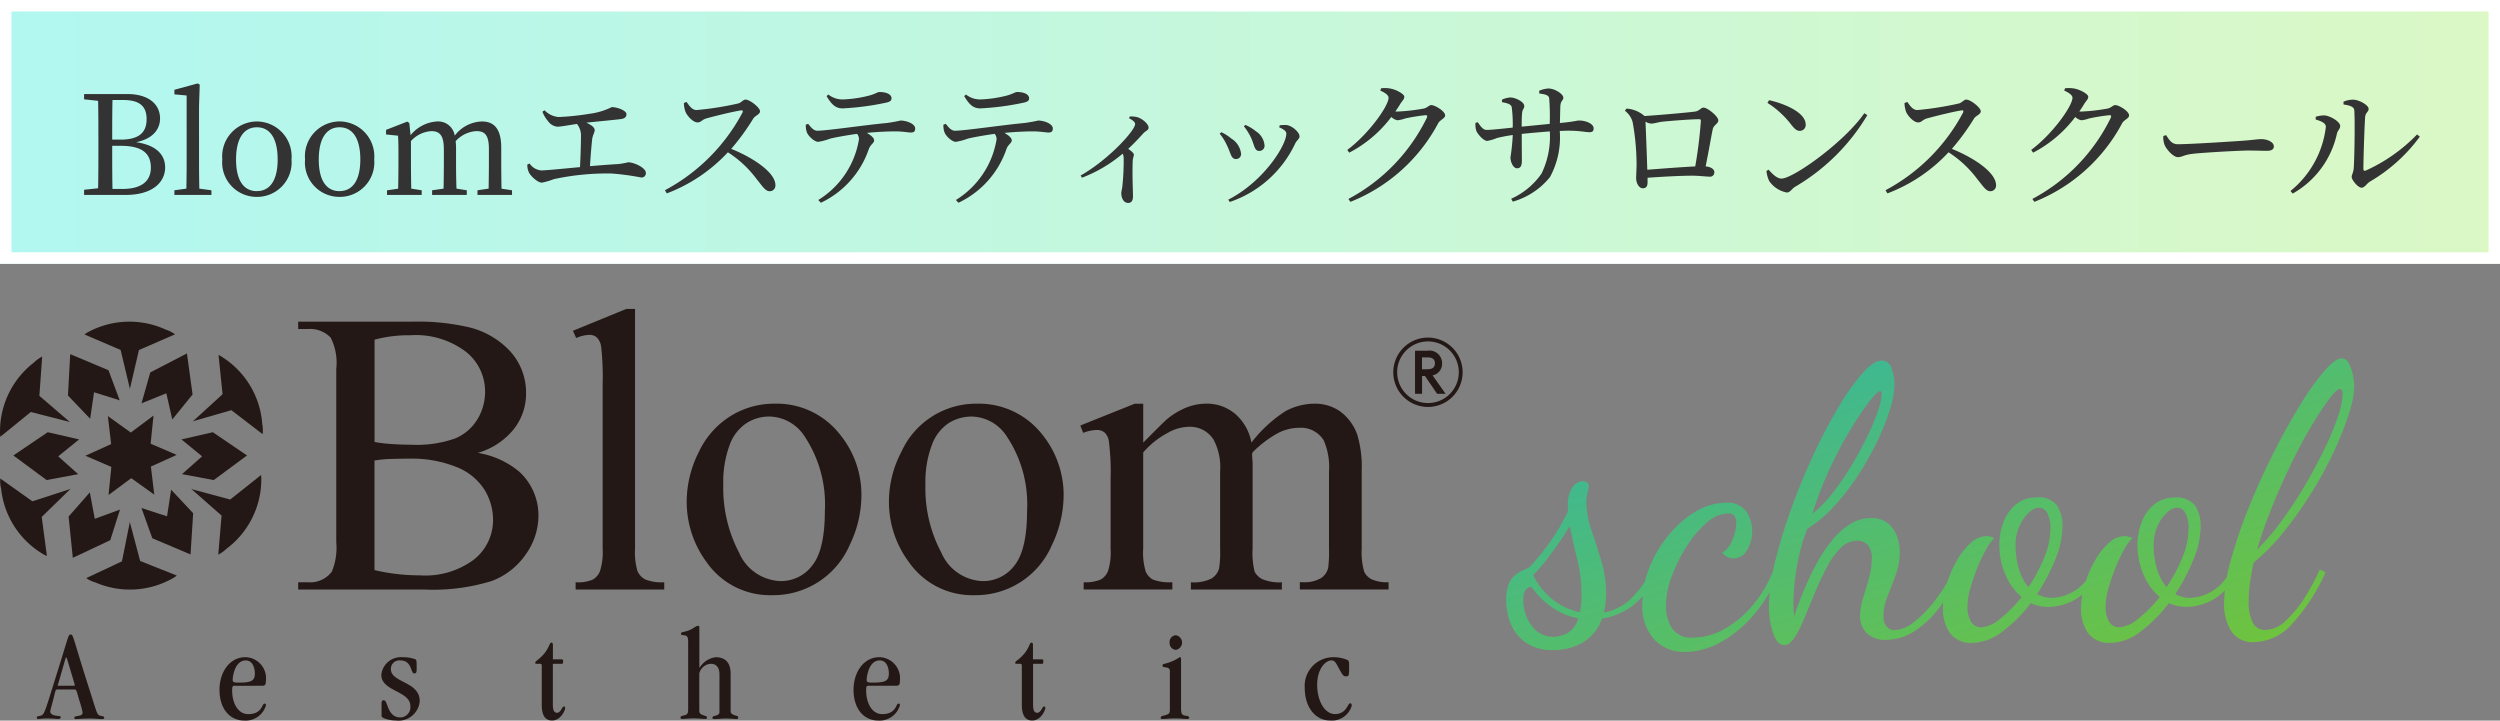 <?xml version="1.0" encoding="UTF-8"?> <svg xmlns="http://www.w3.org/2000/svg" xmlns:xlink="http://www.w3.org/1999/xlink" width="218" height="62.834" viewBox="0 0 218 62.834"><rect x="0" y="0" width="218" height="62.834" fill="#808080" stroke="none"/><defs><style> .cls-1 { stroke: #fff; fill: url(#linear-gradient); } .cls-2 { fill: #333; } .cls-3 { fill: #231815; } .cls-4 { fill: url(#linear-gradient-2); } .cls-5 { stroke: none; } .cls-6 { fill: none; } </style><linearGradient id="linear-gradient" x1="1" y1="0.5" x2="0" y2="0.5" gradientUnits="objectBoundingBox"><stop offset="0" stop-color="#dbf8c5"></stop><stop offset="1" stop-color="#b1f7f1"></stop></linearGradient><linearGradient id="linear-gradient-2" x2="1" y2="1" gradientUnits="objectBoundingBox"><stop offset="0" stop-color="#31b5aa"></stop><stop offset="1" stop-color="#73c436"></stop></linearGradient></defs><g id="グループ_64" data-name="グループ 64" transform="translate(10798 23657.832)"><g id="長方形_54" data-name="長方形 54" class="cls-1" transform="translate(-10798 -23657.832)"><rect class="cls-5" width="218" height="23"></rect><rect class="cls-6" x="0.5" y="0.5" width="217" height="22"></rect></g><path id="パス_2035" data-name="パス 2035" class="cls-2" d="M-99.192-.528c-.024-1.188-.024-2.388-.024-3.756h.756c1.824,0,2.616.636,2.616,1.9,0,1.2-.84,1.86-2.484,1.86Zm.924-7.752c1.38,0,2.052.492,2.052,1.668,0,1.224-.72,1.788-2.3,1.788h-.7c0-1.164,0-2.328.024-3.456Zm-3.4-.516v.456l1.224.132c.024,1.152.024,2.3.024,3.468V-4.1c0,1.176,0,2.352-.024,3.516l-1.224.132V0h3.588c2.508,0,3.48-1.2,3.48-2.4,0-1.08-.744-1.944-2.532-2.2,1.488-.3,2.088-1.152,2.088-2.064,0-1.248-1-2.136-2.868-2.136ZM-91.62-.552c-.012-.72-.024-1.488-.024-2.208V-7.752l.06-1.872-.18-.1-2.028.552v.4l1.068.1V-2.76c0,.72-.012,1.488-.024,2.208l-1.044.144V0h3.228V-.408Zm5.016.72A3.009,3.009,0,0,0-83.58-3.1,3.051,3.051,0,0,0-86.6-6.408,3.043,3.043,0,0,0-89.616-3.1,3,3,0,0,0-86.6.168Zm0-.5c-1.152,0-1.812-.948-1.812-2.76S-87.756-5.9-86.6-5.9s1.812.984,1.812,2.808S-85.464-.336-86.6-.336Zm7.212.5A3.009,3.009,0,0,0-76.368-3.1a3.051,3.051,0,0,0-3.024-3.312A3.043,3.043,0,0,0-82.4-3.1,3,3,0,0,0-79.392.168Zm0-.5c-1.152,0-1.812-.948-1.812-2.76s.66-2.808,1.812-2.808S-77.58-4.92-77.58-3.1-78.252-.336-79.392-.336Zm14.124-.216c-.012-.66-.024-1.572-.024-2.208V-4.128c0-1.62-.612-2.28-1.68-2.28a3.084,3.084,0,0,0-2.376,1.236,1.461,1.461,0,0,0-1.56-1.236,3.221,3.221,0,0,0-2.292,1.2l-.108-1.068-.18-.12-1.848.72v.4l1.044.108c.036.528.036.984.036,1.728v.684c0,.612-.012,1.536-.024,2.208l-.972.144V0h3.024V-.408l-.912-.144c-.012-.672-.024-1.6-.024-2.208V-4.7a2.59,2.59,0,0,1,1.788-.864c.744,0,1.08.4,1.08,1.6V-2.76c0,.636-.012,1.548-.024,2.208l-1,.144V0h3.024V-.408l-.9-.144c-.024-.66-.036-1.572-.036-2.208V-4.02a5.679,5.679,0,0,0-.036-.672,2.664,2.664,0,0,1,1.8-.876c.756,0,1.1.348,1.1,1.572V-2.76c0,.636-.012,1.548-.024,2.208l-.972.144V0h3.012V-.408ZM-61.7-7.26a2.752,2.752,0,0,0,.492.828,1.156,1.156,0,0,0,.792.48c.324,0,.924-.12,1.728-.24a1.6,1.6,0,0,1,.348,1.1c0,.564-.036,1.8-.084,2.664-1.548.144-2.976.288-3.384.288a1.347,1.347,0,0,1-1.008-.6l-.2.084a1.526,1.526,0,0,0,.144.708c.144.288.744.876,1.128.876A6.2,6.2,0,0,0-60.7-1.38,22.163,22.163,0,0,1-55.7-1.872a22.007,22.007,0,0,1,2.6.348.373.373,0,0,0,.42-.4c0-.444-1.02-.924-1.548-.924a6.456,6.456,0,0,1-.876.156c-.708.036-1.572.108-2.448.18.048-.84.132-1.848.192-2.364.048-.348.216-.564.216-.78,0-.24-.324-.468-.732-.648,1.164-.12,2.556-.252,3.012-.312.36-.048.492-.2.492-.432,0-.3-.78-.612-1.284-.612a6.075,6.075,0,0,1-1.98.588,21.688,21.688,0,0,1-2.652.276,1.9,1.9,0,0,1-1.224-.588Zm12.336-.756a2.442,2.442,0,0,0,.144.78c.144.336.648.912,1.044.912.312,0,.384-.24.768-.348.636-.18,2.268-.588,3.012-.7.132-.024.2.012.144.18a16.349,16.349,0,0,1-6.768,6.78l.168.276A14.091,14.091,0,0,0-45.528-3.72a9.491,9.491,0,0,1,2.5,2.328c.564.7.78,1.068,1.152,1.068a.494.494,0,0,0,.492-.528c0-1.1-1.9-2.376-3.852-3.168A20.177,20.177,0,0,0-43.3-6.684c.156-.228.576-.348.576-.612,0-.312-.876-1.02-1.272-1.02-.2,0-.36.264-.624.336a27.35,27.35,0,0,1-3.636.576c-.408,0-.66-.408-.876-.708Zm12.444-.6c.408.684.756,1.068,1.4,1.068a23.282,23.282,0,0,0,3.744-.492c.384-.072.516-.192.516-.384,0-.348-.444-.552-1.032-.552-.228,0-.384.192-1.068.348a10.439,10.439,0,0,1-2.2.3,2,2,0,0,1-1.212-.432Zm-1.812,2.484a1.7,1.7,0,0,0,.084.648c.12.36.684.864,1,.852a5.339,5.339,0,0,0,1.032-.276c.372-.1,1.4-.288,2.352-.42a.748.748,0,0,1,.168.468,7.655,7.655,0,0,1-3.552,5.3l.228.24a8.057,8.057,0,0,0,4.188-4.7c.168-.42.456-.492.456-.744,0-.216-.288-.444-.636-.648,1.02-.1,1.968-.132,2.5-.132.612,0,1.116.1,1.332.1.288,0,.384-.108.384-.36,0-.384-.72-.684-1.284-.684a11.922,11.922,0,0,1-1.212.216c-2.028.192-5.22.672-6.036.672-.324,0-.552-.288-.8-.6Zm13.812-2.484c.408.684.756,1.068,1.4,1.068a23.283,23.283,0,0,0,3.744-.492c.384-.072.516-.192.516-.384,0-.348-.444-.552-1.032-.552-.228,0-.384.192-1.068.348a10.439,10.439,0,0,1-2.2.3,2,2,0,0,1-1.212-.432Zm-1.812,2.484a1.7,1.7,0,0,0,.084.648c.12.36.684.864,1,.852a5.339,5.339,0,0,0,1.032-.276c.372-.1,1.4-.288,2.352-.42a.748.748,0,0,1,.168.468,7.655,7.655,0,0,1-3.552,5.3l.228.24a8.057,8.057,0,0,0,4.188-4.7c.168-.42.456-.492.456-.744,0-.216-.288-.444-.636-.648,1.02-.1,1.968-.132,2.5-.132.612,0,1.116.1,1.332.1.288,0,.384-.108.384-.36,0-.384-.72-.684-1.284-.684a11.922,11.922,0,0,1-1.212.216c-2.028.192-5.22.672-6.036.672-.324,0-.552-.288-.8-.6Zm16.188-.552c.252.12.528.312.528.5,0,.552-2.3,3.1-4.752,4.488l.12.192A12.4,12.4,0,0,0-11.1-3.6a1.064,1.064,0,0,1,.084.372,21.126,21.126,0,0,1-.108,2.412c-.024.3-.1.492-.1.66,0,.4.192.852.6.852.276,0,.42-.192.42-.564,0-.492-.072-1.824-.024-3.108.012-.24.1-.384.1-.528s-.216-.324-.492-.516c.564-.528,1.008-1.008,1.332-1.368.252-.252.444-.252.444-.492,0-.288-.5-.744-.936-.888a2.093,2.093,0,0,0-.708-.072ZM.1-4.968c.288.624.276,1.128.7,1.128a.446.446,0,0,0,.468-.468A1.606,1.606,0,0,0,.528-5.544,3.964,3.964,0,0,0-.4-6.108l-.132.12A5.157,5.157,0,0,1,.1-4.968ZM3.948-4.5c.144-.276.372-.4.372-.612,0-.348-.636-.924-1.128-.984a3.214,3.214,0,0,0-.6.024L2.544-5.9c.432.192.624.348.624.552,0,1.008-1.956,4.164-5.064,5.76l.132.2A9.759,9.759,0,0,0,3.948-4.5Zm-5.94.216c.324.648.336,1.152.768,1.152a.432.432,0,0,0,.444-.48A1.784,1.784,0,0,0-1.632-4.92,3.836,3.836,0,0,0-2.5-5.472l-.144.132A4.409,4.409,0,0,1-1.992-4.284ZM11.364-9.1c.408.18.72.4.72.624,0,.708-1.716,3.144-3.6,4.548l.168.24A10.85,10.85,0,0,0,12.324-6.8a1.1,1.1,0,0,0,.528.288,2.8,2.8,0,0,0,.672-.156,15.561,15.561,0,0,1,1.788-.288c.12,0,.168.048.12.2A15.883,15.883,0,0,1,8.58.348L8.76.6a14.9,14.9,0,0,0,7.656-6.864c.192-.312.6-.408.6-.672,0-.372-.888-.9-1.2-.9-.216,0-.336.228-.66.3a16.759,16.759,0,0,1-2.3.264.97.97,0,0,1-.18-.012,7.787,7.787,0,0,0,.432-.66c.192-.3.348-.4.348-.624s-.708-.636-1.272-.72a2.693,2.693,0,0,0-.756-.012Zm13.86.252c.528.072.828.144.864.42a19.241,19.241,0,0,1,.048,2.232l-2.448.24c0-.468.012-.924.036-1.14.024-.4.192-.408.192-.66,0-.372-.792-.744-1.2-.744a1.9,1.9,0,0,0-.744.192v.216c.516.1.792.18.852.444a11.6,11.6,0,0,1,.084,1.776c-.708.072-1.836.2-2.28.2-.312,0-.528-.324-.768-.672l-.2.06a1.918,1.918,0,0,0,.084.72c.12.252.6.852.948.852a4.048,4.048,0,0,0,.84-.252c.336-.084.8-.18,1.38-.264a17.9,17.9,0,0,1-.2,1.956c0,.384.228.948.576.948.288,0,.42-.192.42-.672,0-.408-.012-1.356-.012-2.328.72-.072,1.608-.156,2.448-.216a7.385,7.385,0,0,1-.72,3.672,6.394,6.394,0,0,1-2.652,2.2l.144.252A6.438,6.438,0,0,0,26.16-1.56a7.262,7.262,0,0,0,.852-4.02c.276-.012.528-.024.756-.024,1,0,1.5.132,1.824.132.252,0,.372-.072.372-.336,0-.42-.708-.684-1.26-.684-.252,0-.372.1-1.68.216.012-.468.024-1.02.036-1.452.036-.54.264-.492.264-.756,0-.3-.72-.8-1.308-.8a2.4,2.4,0,0,0-.8.2ZM34.644-2.2c-.036-1.188-.12-3.372-.156-4.188a1.24,1.24,0,0,0,.5.168c.228,0,.588-.12.972-.168.66-.072,2.484-.216,3.2-.216.12,0,.156.048.156.144a38.422,38.422,0,0,1-.492,3.972C37.692-2.436,35.868-2.292,34.644-2.2ZM32.688-7.344a1.828,1.828,0,0,1,.684,1.02,21.207,21.207,0,0,1,.336,3.444c.012.492-.036,1.14-.036,1.4,0,.516.288.9.576.9.312,0,.42-.2.42-.516V-1.5c1.392-.1,2.952-.18,3.888-.18.588,0,1.212.084,1.524.084A.367.367,0,0,0,40.488-2c0-.264-.336-.456-.756-.492.252-1.236.5-2.688.624-3.264.084-.348.48-.456.48-.744,0-.36-.948-1.116-1.284-1.116-.264,0-.336.3-.78.348-.48.072-3.18.312-4.38.384-.012-.012-.024-.036-.048-.048a2.65,2.65,0,0,0-1.512-.6ZM45.12-8.028a7.952,7.952,0,0,1,2.076,1.9c.3.384.492.54.744.54a.514.514,0,0,0,.516-.552c0-1.02-1.74-1.8-3.192-2.124Zm1.224,6.6c-.4,0-.792-.408-1.128-.78l-.18.12a2.582,2.582,0,0,0,.24.876,2.406,2.406,0,0,0,1.536,1c.288,0,.432-.324.708-.492A17.805,17.805,0,0,0,53.832-6.96l-.264-.168C51.852-4.632,47.376-1.428,46.344-1.428ZM57.072-8.016a2.442,2.442,0,0,0,.144.78c.144.336.648.912,1.044.912.312,0,.384-.24.768-.348.636-.18,2.268-.588,3.012-.7.132-.024.2.012.144.18a16.349,16.349,0,0,1-6.768,6.78l.168.276A14.091,14.091,0,0,0,60.912-3.72a9.491,9.491,0,0,1,2.5,2.328c.564.7.78,1.068,1.152,1.068a.494.494,0,0,0,.492-.528c0-1.1-1.9-2.376-3.852-3.168a20.177,20.177,0,0,0,1.944-2.664c.156-.228.576-.348.576-.612,0-.312-.876-1.02-1.272-1.02-.2,0-.36.264-.624.336a27.35,27.35,0,0,1-3.636.576c-.408,0-.66-.408-.876-.708ZM71-9.1c.408.18.72.4.72.624,0,.708-1.716,3.144-3.6,4.548l.168.24A10.85,10.85,0,0,0,71.964-6.8a1.1,1.1,0,0,0,.528.288,2.8,2.8,0,0,0,.672-.156,15.562,15.562,0,0,1,1.788-.288c.12,0,.168.048.12.2A15.883,15.883,0,0,1,68.22.348L68.4.6a14.9,14.9,0,0,0,7.656-6.864c.192-.312.6-.408.6-.672,0-.372-.888-.9-1.2-.9-.216,0-.336.228-.66.3a16.759,16.759,0,0,1-2.3.264.97.97,0,0,1-.18-.012,7.786,7.786,0,0,0,.432-.66c.192-.3.348-.4.348-.624s-.708-.636-1.272-.72a2.693,2.693,0,0,0-.756-.012Zm8.64,3.96a1.957,1.957,0,0,0,.1.744c.18.456.792,1.1,1.164,1.1s.528-.2,1.272-.288c.9-.108,4.08-.288,4.872-.288.768,0,1.188.024,1.62.024s.612-.144.612-.384c0-.384-.564-.636-1.1-.636-.3,0-.7.072-1.5.132-.6.048-4.644.312-5.772.312-.54,0-.744-.36-1.02-.792Zm15.72-2.748c.6.084.924.216.936.528.072,1.152,0,4.332-.048,4.992-.036.48-.18.564-.18.8,0,.264.552.936.864.936.264,0,.444-.36.72-.528a14.376,14.376,0,0,0,4.356-3.924l-.24-.192a14.526,14.526,0,0,1-4.464,3.144c-.132.06-.216.012-.216-.144,0-.9.1-3.948.156-4.548.048-.384.3-.408.3-.684,0-.324-.828-.8-1.368-.8a2.028,2.028,0,0,0-.828.18ZM93.816-5.94A8.462,8.462,0,0,1,90.732-.348l.192.228a7.931,7.931,0,0,0,3.852-5.208c.06-.3.288-.42.288-.684,0-.4-.912-.9-1.368-.924a2.4,2.4,0,0,0-.768.12v.24C93.252-6.48,93.816-6.312,93.816-5.94Z" transform="translate(-10689 -23640.832)"></path><g id="レイヤー_1" data-name="レイヤー 1" transform="translate(-10797.999 -23630.898)"><g id="グループ_62" data-name="グループ 62" transform="translate(-0.001)"><g id="グループ_61" data-name="グループ 61"><path id="パス_2004" data-name="パス 2004" class="cls-3" d="M7.584,55.825c-.184,0-.184.072-.345.734-.245.957-.3,1.107-.3,1.18,0,.15.1.262.356.345.228.067.562.022.562.167,0,.072-.045.15-.217.15-.106,0-.573-.045-.857-.045-.568,0-.768.045-.89.045-.072,0-.122-.033-.122-.106,0-.172.161-.106.406-.206.278-.111.4-.645,1.358-3.706,1.046-3.3.963-3.344,1.185-3.344.245,0,.15.139,1.608,4.7.6,1.842.662,2.265.907,2.354.273.095.412.056.412.195,0,.078-.028.122-.245.122-.184,0-.568-.045-1.013-.045-.645,0-1.063.045-1.2.045s-.15-.061-.15-.134c0-.106.117-.089.523-.184a.269.269,0,0,0,.2-.267,8.845,8.845,0,0,0-.295-1.068c-.239-.835-.239-.929-.4-.929H7.584ZM8.975,55.5c.083,0,.106,0,.106-.028,0-.083-.072-.284-.517-1.792-.184-.59-.184-.64-.234-.64s-.05.072-.445,1.419c-.25.9-.295.99-.295,1.018s.022.028.128.028H8.98Z" transform="translate(-2.559 -22.641)"></path><path id="パス_2005" data-name="パス 2005" class="cls-3" d="M35.758,57.077c-.206,0-.256.039-.256.412,0,1.091.5,2.064,1.4,2.064,1.246,0,1.18-.918,1.424-.918.095,0,.128.05.128.139a1.844,1.844,0,0,1-1.886,1.341c-1.2,0-2.17-.935-2.17-2.7,0-1.474.857-2.827,2.259-2.827a1.84,1.84,0,0,1,1.792,2.031c0,.389-.089.462-.351.462H35.747Zm.946-2.209c-1,0-1.157,1.474-1.157,1.7,0,.189.106.239.5.239,1.118,0,1.436-.145,1.436-.8,0-.484-.2-1.135-.779-1.135" transform="translate(-15.259 -24.216)"></path><path id="パス_2006" data-name="パス 2006" class="cls-3" d="M59.788,58.557q0-.217.184-.217c.106,0,.184.095.334.517.211.606.54.985,1.1.985a.892.892,0,0,0,.885-.99c0-1.335-2.532-1.274-2.532-2.721A1.718,1.718,0,0,1,61.6,54.59a3.376,3.376,0,0,1,1.085.161c.15.061.156.128.156.812,0,.362-.039.44-.217.44-.328,0-.161-1.135-1.224-1.135a.74.74,0,0,0-.807.762c0,1.2,2.515,1.057,2.515,2.788a1.855,1.855,0,0,1-2.087,1.691c-.5,0-1.241-.184-1.241-.389V58.552Z" transform="translate(-26.508 -24.216)"></path><path id="パス_2007" data-name="パス 2007" class="cls-3" d="M85.42,53.753h.762c.117,0,.134.05.134.195s-.017.195-.134.195h-.7a.062.062,0,0,0-.061.067v3.505c0,.5.122.7.367.7.328,0,.434-.551.6-.551.072,0,.106.045.106.145,0,.172-.373,1.079-1.141,1.079-.7,0-.9-.618-.9-1.363v-3.4c0-.134-.033-.178-.134-.178H84c-.1,0-.111-.033-.111-.106,0-.134.206-.178.634-.623.6-.629.579-1.124.785-1.124.056,0,.117.083.117.178v1.285Z" transform="translate(-37.212 -23.195)"></path><path id="パス_2008" data-name="パス 2008" class="cls-3" d="M110.04,53.888c0-.618-.312-.907-.74-.907a1.091,1.091,0,0,0-1.018.857v3.172c0,.3.045.362.5.506.111.039.172.072.172.145a.128.128,0,0,1-.145.128c-.223,0-.551-.045-1.04-.045-.373,0-.746.045-.935.045-.128,0-.189-.022-.189-.122s.1-.139.25-.172c.323-.067.417-.15.417-.534V51.028c0-.54-.211-.506-.417-.54-.128-.017-.211-.022-.211-.122s.083-.139.245-.172c.8-.156.979-.523,1.263-.523.067,0,.095.039.095.161v3.483h.028a1.935,1.935,0,0,1,1.4-.907c.734,0,1.3.367,1.3,1.447v3.261c0,.184.117.295.534.406a.16.16,0,0,1,.128.156c0,.078-.056.122-.156.122-.15,0-.417-.045-1.018-.045-.289,0-.584.045-.868.045-.15,0-.211-.033-.211-.106,0-.095.033-.117.2-.167.345-.1.417-.15.417-.406V53.9Z" transform="translate(-47.304 -22.033)"></path><path id="パス_2009" data-name="パス 2009" class="cls-3" d="M135.117,57.077c-.206,0-.25.039-.25.412,0,1.091.5,2.064,1.4,2.064,1.252,0,1.174-.918,1.424-.918.095,0,.122.05.122.139a1.842,1.842,0,0,1-1.881,1.341c-1.2,0-2.164-.935-2.164-2.7,0-1.474.851-2.827,2.259-2.827a1.839,1.839,0,0,1,1.786,2.031c0,.389-.083.462-.356.462h-2.342Zm.94-2.209c-.985,0-1.146,1.474-1.146,1.7,0,.189.106.239.5.239,1.118,0,1.436-.145,1.436-.8,0-.484-.189-1.135-.785-1.135" transform="translate(-59.339 -24.216)"></path><path id="パス_2010" data-name="パス 2010" class="cls-3" d="M160.662,53.753h.762c.111,0,.134.05.134.195s-.022.195-.134.195h-.7a.062.062,0,0,0-.061.067v3.505c0,.5.122.7.356.7.339,0,.445-.551.6-.551.072,0,.111.045.111.145,0,.172-.373,1.079-1.141,1.079-.7,0-.907-.618-.907-1.363v-3.4c0-.134-.033-.178-.128-.178h-.323c-.106,0-.122-.033-.122-.106,0-.134.223-.178.645-.623.606-.629.573-1.124.779-1.124.061,0,.122.083.122.178v1.285Z" transform="translate(-70.579 -23.195)"></path><path id="パス_2011" data-name="パス 2011" class="cls-3" d="M183.686,57.666c0,.356.106.473.44.506.189.028.267.083.267.145s-.033.134-.2.134c-.228,0-.529-.045-1.029-.045s-.885.045-1.079.045c-.134,0-.184-.017-.184-.117s.111-.139.245-.172c.456-.128.556-.15.556-.54V54.3c0-.3-.178-.312-.417-.362-.128-.011-.223-.028-.223-.145s.078-.139.223-.167a4.01,4.01,0,0,0,1.285-.568c.067,0,.106.039.106.161v4.44Zm-.456-6.516a.647.647,0,0,1,0,1.274.586.586,0,0,1-.551-.64.578.578,0,0,1,.551-.634" transform="translate(-80.689 -22.69)"></path><path id="パス_2012" data-name="パス 2012" class="cls-3" d="M207.107,59.548c1.029,0,1.1-.94,1.33-.94.072,0,.134.045.134.211A1.792,1.792,0,0,1,206.7,60.11c-1.291,0-2.226-1.135-2.226-2.849a2.5,2.5,0,0,1,2.47-2.671,3.232,3.232,0,0,1,1.213.223c.161.083.189.117.189.612,0,.79-.028.835-.262.835-.211,0-.284-.083-.467-.4-.423-.757-.49-.99-.807-.99-.562,0-1.252.779-1.252,2.12,0,1.436.673,2.559,1.552,2.559" transform="translate(-90.701 -24.216)"></path><path id="パス_2013" data-name="パス 2013" class="cls-3" d="M21.135,3.106a.152.152,0,0,0-.028-.022H21.1a2.61,2.61,0,0,0-.751-.373,7.583,7.583,0,0,0-6.733.172,2.335,2.335,0,0,0-.323.2.515.515,0,0,0-.05.028h.011a.02.02,0,0,0-.017.011l3.155,1.352.8,3.361v.089l.011-.045V7.852l.785-3.372L21.13,3.111Z" transform="translate(-5.872 -0.891)"></path><path id="パス_2014" data-name="パス 2014" class="cls-3" d="M13.53,38.274s.011,0,.022.022h.011a2.407,2.407,0,0,0,.757.351,7.569,7.569,0,0,0,6.727-.351,2.626,2.626,0,0,0,.317-.2.336.336,0,0,1,.045-.039H21.4a.011.011,0,0,0,.011-.011l-3.188-1.269-.885-3.333V33.35l-.011.045-.011-.033v.056l-.679,3.389-3.1,1.458Z" transform="translate(-6.001 -14.794)"></path><path id="パス_2015" data-name="パス 2015" class="cls-3" d="M.032,26.58v.028h0v.011a2.593,2.593,0,0,0,.072.835A7.543,7.543,0,0,0,3.709,33.14a1.777,1.777,0,0,0,.339.172.246.246,0,0,0,.05.028v-.011h0l-.451-3.394,2.47-2.409.072-.045-.045.017.017-.022-.045.028L2.836,28.572Z" transform="translate(-0.009 -11.791)"></path><path id="パス_2016" data-name="パス 2016" class="cls-3" d="M3.683,7.48a.143.143,0,0,1-.028.011H3.649a2.837,2.837,0,0,0-.684.5A7.579,7.579,0,0,0,0,14.034a2.547,2.547,0,0,0,.017.373.482.482,0,0,1,.006.061v.006L2.687,12.31l3.35.857.078.033-.033-.022h.028l-.05-.022L3.432,10.9,3.677,7.48Z" transform="translate(0.001 -3.318)"></path><path id="パス_2017" data-name="パス 2017" class="cls-3" d="M36.28,14.134a.241.241,0,0,0,.006-.028h0v-.017a2.934,2.934,0,0,0-.039-.829,7.541,7.541,0,0,0-3.422-5.8,1.843,1.843,0,0,0-.323-.195.205.205,0,0,0-.05-.022h-.017l.351,3.411-2.548,2.326-.078.045.045-.011-.022.017.05-.028,3.322-.957,2.721,2.087Z" transform="translate(-13.378 -3.212)"></path><path id="パス_2018" data-name="パス 2018" class="cls-3" d="M32.3,32.983a.143.143,0,0,1,.028-.011h.017a2.887,2.887,0,0,0,.679-.49A7.548,7.548,0,0,0,36.07,26.49c0-.145,0-.278-.011-.378a.107.107,0,0,0-.011-.056h0a.005.005,0,0,1-.006-.006l-2.682,2.131-3.338-.9-.072-.039.028.028H29.95l.056.022,2.6,2.287-.289,3.411Z" transform="translate(-13.285 -11.556)"></path><path id="パス_2019" data-name="パス 2019" class="cls-3" d="M15.339,16.765l2,1.436,1.981-1.48-.25,2.454,2.27.974-2.248,1.018.295,2.448-2.009-1.436L15.4,23.647l.245-2.448-2.265-.974,2.248-1.018Z" transform="translate(-5.935 -7.417)"></path><path id="パス_2020" data-name="パス 2020" class="cls-3" d="M15.162,11.123,14.183,8.5,10.85,7.1h-.006l-.195,3.606,1.936,2.025.339-2.309Z" transform="translate(-4.723 -3.15)"></path><path id="パス_2021" data-name="パス 2021" class="cls-3" d="M7.812,19.959,5.08,19.33,2.092,21.35H2.07L4.98,23.5l2.754-.512L5.993,21.433Z" transform="translate(-0.917 -8.575)"></path><path id="パス_2022" data-name="パス 2022" class="cls-3" d="M12.6,28.76,10.75,30.869l.367,3.594-.006.006,3.272-1.541.851-2.671-2.2.807Z" transform="translate(-4.768 -12.758)"></path><path id="パス_2023" data-name="パス 2023" class="cls-3" d="M22.17,29.941l.946,2.637,3.333,1.413V34l.228-3.606-1.92-2.048L24.4,30.665Z" transform="translate(-9.834 -12.576)"></path><path id="パス_2024" data-name="パス 2024" class="cls-3" d="M28.485,22.986l2.765.517,2.9-2.142h.011L31.172,19.33l-2.732.629,1.8,1.474Z" transform="translate(-12.615 -8.575)"></path><path id="パス_2025" data-name="パス 2025" class="cls-3" d="M24.857,12.739l1.769-2.176-.49-3.572V6.98l-3.2,1.658-.762,2.693,2.164-.874Z" transform="translate(-9.834 -3.096)"></path><path id="パス_2026" data-name="パス 2026" class="cls-3" d="M62.382,13.445a7.441,7.441,0,0,1,3.633,1.647,5.156,5.156,0,0,1,1.664,3.878A5.8,5.8,0,0,1,66.571,22.3a6.228,6.228,0,0,1-3,2.326,17.33,17.33,0,0,1-5.859.734H46.73v-.634h.862a2.352,2.352,0,0,0,2.07-.924,5.434,5.434,0,0,0,.389-2.565V6.117a4.832,4.832,0,0,0-.49-2.726,2.509,2.509,0,0,0-1.97-.751H46.73V2H56.79a19.6,19.6,0,0,1,4.518.423,7.212,7.212,0,0,1,3.934,2.192A5.359,5.359,0,0,1,66.6,8.248a4.984,4.984,0,0,1-1.074,3.133,6.272,6.272,0,0,1-3.149,2.07m-9-.963a10.069,10.069,0,0,0,1.447.178c.545.045,1.152.067,1.8.067a10,10,0,0,0,3.772-.54,4.093,4.093,0,0,0,1.947-1.653A4.6,4.6,0,0,0,63.027,8.1a4.406,4.406,0,0,0-1.669-3.472,7.246,7.246,0,0,0-4.869-1.441,11.538,11.538,0,0,0-3.1.384V12.5m0,11.167a17.216,17.216,0,0,0,3.945.456,7.083,7.083,0,0,0,4.752-1.4,4.39,4.39,0,0,0,1.636-3.461,5.025,5.025,0,0,0-.751-2.61,5.08,5.08,0,0,0-2.426-1.97,10.413,10.413,0,0,0-4.123-.734c-.712,0-1.319.017-1.819.033a11.627,11.627,0,0,0-1.219.128v9.559Z" transform="translate(-20.728 -0.887)"></path><path id="パス_2027" data-name="パス 2027" class="cls-3" d="M95.2,0V20.9a5.852,5.852,0,0,0,.211,1.959,1.5,1.5,0,0,0,.668.729,3.809,3.809,0,0,0,1.669.25v.634H90.019v-.634a3.212,3.212,0,0,0,1.5-.234,1.456,1.456,0,0,0,.623-.734,5.437,5.437,0,0,0,.234-1.97V6.6a23.745,23.745,0,0,0-.128-3.277,1.423,1.423,0,0,0-.378-.829.969.969,0,0,0-.673-.228,3.272,3.272,0,0,0-1.13.273l-.284-.629L94.432.006h.779Z" transform="translate(-39.825)"></path><path id="パス_2028" data-name="パス 2028" class="cls-3" d="M115.254,14.86a6.983,6.983,0,0,1,5.753,2.715,8.283,8.283,0,0,1,1.847,5.33,9.982,9.982,0,0,1-1.024,4.284,7.26,7.26,0,0,1-6.771,4.368,6.728,6.728,0,0,1-5.675-2.838,8.847,8.847,0,0,1-1.764-5.364,9.618,9.618,0,0,1,1.068-4.307,7.355,7.355,0,0,1,2.849-3.166,7.206,7.206,0,0,1,3.711-1.024m-.529,1.124a3.66,3.66,0,0,0-1.842.545,3.833,3.833,0,0,0-1.5,1.9,9.265,9.265,0,0,0-.568,3.494,12.121,12.121,0,0,0,1.374,5.92,4.086,4.086,0,0,0,3.622,2.487,3.4,3.4,0,0,0,2.776-1.38q1.085-1.369,1.085-4.729a10.681,10.681,0,0,0-1.814-6.582,3.73,3.73,0,0,0-3.138-1.658" transform="translate(-47.739 -6.592)"></path><path id="パス_2029" data-name="パス 2029" class="cls-3" d="M146.944,14.86a7.023,7.023,0,0,1,5.759,2.715,8.4,8.4,0,0,1,1.842,5.33,10.146,10.146,0,0,1-1.024,4.284,7.216,7.216,0,0,1-6.76,4.368,6.728,6.728,0,0,1-5.675-2.838,8.787,8.787,0,0,1-1.775-5.364A9.366,9.366,0,0,1,140.4,19.05a7.148,7.148,0,0,1,6.549-4.19m-.545,1.124a3.744,3.744,0,0,0-1.847.545,3.848,3.848,0,0,0-1.491,1.9,9.147,9.147,0,0,0-.573,3.494,11.941,11.941,0,0,0,1.385,5.92,4.08,4.08,0,0,0,3.622,2.487,3.417,3.417,0,0,0,2.771-1.38c.718-.913,1.085-2.487,1.085-4.729a10.645,10.645,0,0,0-1.819-6.582,3.721,3.721,0,0,0-3.133-1.658" transform="translate(-61.796 -6.592)"></path><path id="パス_2030" data-name="パス 2030" class="cls-3" d="M174.8,18.249c1.146-1.157,1.819-1.819,2.02-2a6.368,6.368,0,0,1,1.664-1.024,4.674,4.674,0,0,1,1.775-.367,3.817,3.817,0,0,1,2.532.874,4.3,4.3,0,0,1,1.436,2.521,11.746,11.746,0,0,1,2.982-2.749,5.393,5.393,0,0,1,2.5-.645,3.814,3.814,0,0,1,2.214.645,4.253,4.253,0,0,1,1.547,2.1,9.748,9.748,0,0,1,.373,3.133V27.49a6.3,6.3,0,0,0,.217,2.02,1.411,1.411,0,0,0,.629.651,3.226,3.226,0,0,0,1.5.267v.634h-7.74v-.634h.328a2.815,2.815,0,0,0,1.586-.4,1.514,1.514,0,0,0,.562-.874,11.37,11.37,0,0,0,.067-1.664V20.763a5.764,5.764,0,0,0-.462-2.71,2.335,2.335,0,0,0-2.153-1.091,4.061,4.061,0,0,0-1.825.456,9.643,9.643,0,0,0-2.226,1.686l-.045.189.05.729V27.49a6.7,6.7,0,0,0,.178,2.02,1.509,1.509,0,0,0,.684.657,3.9,3.9,0,0,0,1.691.267v.634h-7.934v-.634a3.523,3.523,0,0,0,1.786-.323,1.492,1.492,0,0,0,.679-.918,9.472,9.472,0,0,0,.083-1.7V20.769a5.117,5.117,0,0,0-.573-2.776,2.412,2.412,0,0,0-2.1-1.118,3.769,3.769,0,0,0-1.842.5,7.448,7.448,0,0,0-2.192,1.736V27.49a5.709,5.709,0,0,0,.223,2.02,1.479,1.479,0,0,0,.618.684,4.081,4.081,0,0,0,1.7.234v.634H169.6v-.634a3.333,3.333,0,0,0,1.48-.234,1.489,1.489,0,0,0,.645-.74,5.473,5.473,0,0,0,.223-1.964V21.47a21.3,21.3,0,0,0-.15-3.327,1.282,1.282,0,0,0-.384-.779,1.075,1.075,0,0,0-.7-.211,3.507,3.507,0,0,0-1.157.25l-.25-.64,4.741-1.9h.746v3.394Z" transform="translate(-75.104 -6.592)"></path></g><path id="パス_2031" data-name="パス 2031" class="cls-3" d="M224.4,7.521A3.024,3.024,0,1,1,221.371,4.5,3.026,3.026,0,0,1,224.4,7.521Zm-5.709,0a2.687,2.687,0,1,0,2.687-2.687A2.693,2.693,0,0,0,218.689,7.521Zm2.637-1.875a1.1,1.1,0,0,1,1.28,1.1,1.021,1.021,0,0,1-.829,1.046L222.913,9.4h-.74l-1.057-1.552h-.256V9.4h-.612V5.646h1.085Zm-.045,1.614c.217,0,.7,0,.7-.517s-.478-.517-.7-.517h-.428V7.26Z" transform="translate(-96.858 -1.996)"></path></g></g><path id="パス_2034" data-name="パス 2034" class="cls-4" d="M3.465,1.683a4.025,4.025,0,0,1-2.458-.676A3.712,3.712,0,0,1-.281-.66,5.5,5.5,0,0,1-.66-2.64,3.481,3.481,0,0,1-.4-4.158,2.057,2.057,0,0,1,.247-4.95a3.419,3.419,0,0,1,.726-.4,1.412,1.412,0,0,0,.479-.264A22.251,22.251,0,0,0,3.267-7.887a17.711,17.711,0,0,0,1.452-2.508v-.4a2.8,2.8,0,0,1,.412-1.733,1.147,1.147,0,0,1,.875-.512.538.538,0,0,1,.4.132.41.41,0,0,1,.132.3,2.288,2.288,0,0,1-.1.528,3.591,3.591,0,0,0-.1.924,7.409,7.409,0,0,0,.429,2.359q.429,1.271.858,2.673A9.928,9.928,0,0,1,8.052-3.2,7.057,7.057,0,0,1,8-2.36a5.385,5.385,0,0,1-.149.776,4.642,4.642,0,0,0,2.178-1.039,8.551,8.551,0,0,0,1.98-2.689l.3.33a5.616,5.616,0,0,1-1.881,2.755A6.063,6.063,0,0,1,7.689-1.056,3.846,3.846,0,0,1,6.023,1.023,5.006,5.006,0,0,1,3.465,1.683ZM3.531.528A3.042,3.042,0,0,0,4.587.264,2.015,2.015,0,0,0,5.61-1.089,5.729,5.729,0,0,1,3.151-2.178a6.764,6.764,0,0,1-1.6-1.65Q.825-3.8.825-2.673a3.73,3.73,0,0,0,.71,2.195A2.3,2.3,0,0,0,3.531.528ZM5.775-1.617a6.565,6.565,0,0,0,.1-.693q.033-.363.033-.858a12.808,12.808,0,0,0-.379-3.086q-.379-1.535-.644-2.888-.759,1.254-1.6,2.393a16.906,16.906,0,0,1-1.6,1.9,6.188,6.188,0,0,0,1.535,1.98A5.541,5.541,0,0,0,5.775-1.617Zm9.141,3.465A3.582,3.582,0,0,1,12.276.792,4.3,4.3,0,0,1,11.22-2.376a8.4,8.4,0,0,1,.644-3.217,10.6,10.6,0,0,1,1.7-2.822,8.849,8.849,0,0,1,2.343-2,5.059,5.059,0,0,1,2.541-.743,2.006,2.006,0,0,1,1.848.792,3.069,3.069,0,0,1,.495,1.65,3.153,3.153,0,0,1-.446,1.683,1.358,1.358,0,0,1-1.2.726,1.189,1.189,0,0,1-.957-.495,2.152,2.152,0,0,0,.858-1.073A3.751,3.751,0,0,0,19.4-9.4a1.065,1.065,0,0,0-.148-.611.659.659,0,0,0-.577-.215,2.882,2.882,0,0,0-1.832.792A9.073,9.073,0,0,0,15.1-7.392a13.457,13.457,0,0,0-1.32,2.64,7.547,7.547,0,0,0-.511,2.607,3.7,3.7,0,0,0,.495,1.881,2.018,2.018,0,0,0,1.914.858,5.528,5.528,0,0,0,2.657-.726,8.869,8.869,0,0,0,2.492-2.079,10.718,10.718,0,0,0,1.848-3.168l.429.33A12.292,12.292,0,0,1,21.021-1.5a10.614,10.614,0,0,1-2.9,2.458A6.468,6.468,0,0,1,14.916,1.848ZM23.6,1.254q-.627,0-.99-1.056a7.282,7.282,0,0,1-.363-2.376A16.319,16.319,0,0,1,22.77-5.94a46.073,46.073,0,0,1,1.386-4.587q.858-2.409,1.931-4.719a46.043,46.043,0,0,1,2.194-4.191,20.362,20.362,0,0,1,2.112-3q.99-1.122,1.716-1.122a.882.882,0,0,1,.841.71,4.15,4.15,0,0,1,.248,1.369,7.752,7.752,0,0,1-.413,2.244,20.755,20.755,0,0,1-1.138,2.822,25.68,25.68,0,0,1-1.683,2.953,20.174,20.174,0,0,1-2.079,2.656,10.633,10.633,0,0,1-2.277,1.9,14.079,14.079,0,0,0-.677,2.145,20.3,20.3,0,0,0-.413,2.326,17.826,17.826,0,0,0-.132,2.03q0,.363.017.627t.049.5q.462-1.353,1.007-2.623a21.14,21.14,0,0,1,1.171-2.343,12.1,12.1,0,0,1,1.337-1.881,5.8,5.8,0,0,1,1.5-1.254,3.38,3.38,0,0,1,1.683-.446,2.25,2.25,0,0,1,1.468.446,2.556,2.556,0,0,1,.792,1.122,4.05,4.05,0,0,1,.248,1.4,5.772,5.772,0,0,1-.347,1.98q-.346.957-.709,1.848a4.54,4.54,0,0,0-.363,1.716,1.363,1.363,0,0,0,.28.957.934.934,0,0,0,.709.3,2.9,2.9,0,0,0,1.7-.726,10.464,10.464,0,0,0,1.864-1.931,13.981,13.981,0,0,0,1.584-2.624l.429.4A13.774,13.774,0,0,1,37.125-2.03,8.518,8.518,0,0,1,34.947.033a4.532,4.532,0,0,1-2.475.759A2.266,2.266,0,0,1,30.772.2a2.045,2.045,0,0,1-.577-1.485,5.328,5.328,0,0,1,.264-1.551q.264-.858.512-1.749a6.3,6.3,0,0,0,.247-1.683,1.688,1.688,0,0,0-.363-1.221,1.211,1.211,0,0,0-.891-.363,2.052,2.052,0,0,0-1.485.66,6.933,6.933,0,0,0-1.2,1.7Q26.73-4.455,26.252-3.3t-.908,2.194a10.534,10.534,0,0,1-.858,1.7Q24.057,1.254,23.6,1.254ZM26.037-10.2a10.682,10.682,0,0,0,1.8-1.848,23.446,23.446,0,0,0,1.633-2.392q.759-1.271,1.353-2.492a18.521,18.521,0,0,0,.924-2.211,5.237,5.237,0,0,0,.33-1.485.447.447,0,0,0-.033-.215.111.111,0,0,0-.1-.049q-.231,0-.941.908a25.934,25.934,0,0,0-1.633,2.425,35.129,35.129,0,0,0-1.815,3.432A31.471,31.471,0,0,0,26.037-10.2ZM40.029,1.056A2.255,2.255,0,0,1,38.016.182a3.7,3.7,0,0,1-.594-2.129,7.268,7.268,0,0,1,.33-2.112,9.967,9.967,0,0,1,.875-2.046,5.961,5.961,0,0,1,1.221-1.551,2.079,2.079,0,0,1,1.369-.594,1.317,1.317,0,0,1,.347.049,3.2,3.2,0,0,1,.347.116,4.179,4.179,0,0,0-.709.974,12.338,12.338,0,0,0-.776,1.617,17.341,17.341,0,0,0-.611,1.8,5.831,5.831,0,0,0-.248,1.518A2.445,2.445,0,0,0,39.9-.743a1.021,1.021,0,0,0,.858.446,2.887,2.887,0,0,0,1.65-.743,11.384,11.384,0,0,0,1.881-1.9,4.994,4.994,0,0,1-1.436-2,6.553,6.553,0,0,1-.512-2.524,5.5,5.5,0,0,1,.38-2.046,3.616,3.616,0,0,1,1.105-1.535,2.723,2.723,0,0,1,1.749-.577,1.993,1.993,0,0,1,1.815.726,3.319,3.319,0,0,1,.462,1.815,7.766,7.766,0,0,1-.627,2.854A16.849,16.849,0,0,1,45.639-3.2a2.544,2.544,0,0,0,1.254.33,3.888,3.888,0,0,0,1.188-.215,4.037,4.037,0,0,0,1.3-.742,3.781,3.781,0,0,0,1.04-1.419l.4.33a4.247,4.247,0,0,1-1.865,2.195,4.879,4.879,0,0,1-2.293.644,4.036,4.036,0,0,1-.825-.082,3.605,3.605,0,0,1-.759-.247A12.2,12.2,0,0,1,42.619.066,4.382,4.382,0,0,1,40.029,1.056ZM44.88-3.8a13.981,13.981,0,0,0,1.369-2.557,6.7,6.7,0,0,0,.545-2.524,2.708,2.708,0,0,0-.28-1.4.823.823,0,0,0-.709-.445q-.66,0-1.353.957a4,4,0,0,0-.693,2.409,6.947,6.947,0,0,0,.28,1.931A4.339,4.339,0,0,0,44.88-3.8Zm7.194,4.851A2.255,2.255,0,0,1,50.061.182a3.7,3.7,0,0,1-.594-2.129,7.268,7.268,0,0,1,.33-2.112,9.967,9.967,0,0,1,.875-2.046,5.961,5.961,0,0,1,1.221-1.551,2.079,2.079,0,0,1,1.369-.594,1.317,1.317,0,0,1,.347.049,3.2,3.2,0,0,1,.347.116,4.179,4.179,0,0,0-.709.974,12.338,12.338,0,0,0-.776,1.617,17.341,17.341,0,0,0-.611,1.8,5.831,5.831,0,0,0-.248,1.518,2.445,2.445,0,0,0,.33,1.435A1.021,1.021,0,0,0,52.8-.3a2.887,2.887,0,0,0,1.65-.743,11.384,11.384,0,0,0,1.881-1.9,4.994,4.994,0,0,1-1.436-2,6.553,6.553,0,0,1-.511-2.524A5.5,5.5,0,0,1,54.764-9.5a3.616,3.616,0,0,1,1.105-1.535,2.723,2.723,0,0,1,1.749-.577,1.993,1.993,0,0,1,1.815.726A3.319,3.319,0,0,1,59.9-9.075a7.766,7.766,0,0,1-.627,2.854A16.849,16.849,0,0,1,57.684-3.2a2.544,2.544,0,0,0,1.254.33,3.888,3.888,0,0,0,1.188-.215,4.037,4.037,0,0,0,1.3-.742,3.781,3.781,0,0,0,1.04-1.419l.4.33A4.247,4.247,0,0,1,61-2.723a4.879,4.879,0,0,1-2.294.644,4.036,4.036,0,0,1-.825-.082,3.605,3.605,0,0,1-.759-.247A12.2,12.2,0,0,1,54.665.066,4.382,4.382,0,0,1,52.074,1.056ZM56.925-3.8a13.981,13.981,0,0,0,1.369-2.557,6.7,6.7,0,0,0,.544-2.524,2.708,2.708,0,0,0-.28-1.4.823.823,0,0,0-.71-.445q-.66,0-1.353.957A4,4,0,0,0,55.8-7.359a6.947,6.947,0,0,0,.28,1.931A4.339,4.339,0,0,0,56.925-3.8ZM64.581.99a2.209,2.209,0,0,1-2.03-.973,4.485,4.485,0,0,1-.611-2.425,14.625,14.625,0,0,1,.594-3.762A41.293,41.293,0,0,1,64.1-10.758q.973-2.409,2.129-4.7t2.31-4.175a23.1,23.1,0,0,1,2.129-3q.973-1.122,1.535-1.122a.679.679,0,0,1,.594.413,3.719,3.719,0,0,1,.363.99,4.712,4.712,0,0,1,.132,1.039,8.272,8.272,0,0,1-.446,2.326,27.071,27.071,0,0,1-1.254,3.2,33.274,33.274,0,0,1-1.914,3.564,35.8,35.8,0,0,1-2.409,3.448A18.3,18.3,0,0,1,64.515-5.94q-.2.891-.313,1.733a11.787,11.787,0,0,0-.116,1.6,3.931,3.931,0,0,0,.363,1.914,1.18,1.18,0,0,0,1.089.627A2.643,2.643,0,0,0,67.3-.858a9.91,9.91,0,0,0,1.65-2A17.557,17.557,0,0,0,70.29-5.346l.495.264A16.823,16.823,0,0,1,67.914-.644,4.569,4.569,0,0,1,64.581.99Zm.231-8.052a22.078,22.078,0,0,0,2.244-2.656,36.95,36.95,0,0,0,2.03-3.118q.94-1.617,1.666-3.135a23.259,23.259,0,0,0,1.122-2.722,6.488,6.488,0,0,0,.4-1.865.738.738,0,0,0-.082-.429q-.083-.1-.148-.1-.264,0-.908.841a25.84,25.84,0,0,0-1.5,2.26q-.858,1.419-1.749,3.234t-1.7,3.8A40.279,40.279,0,0,0,64.812-7.062Z" transform="translate(-10666 -23602.832)"></path></g></svg> 